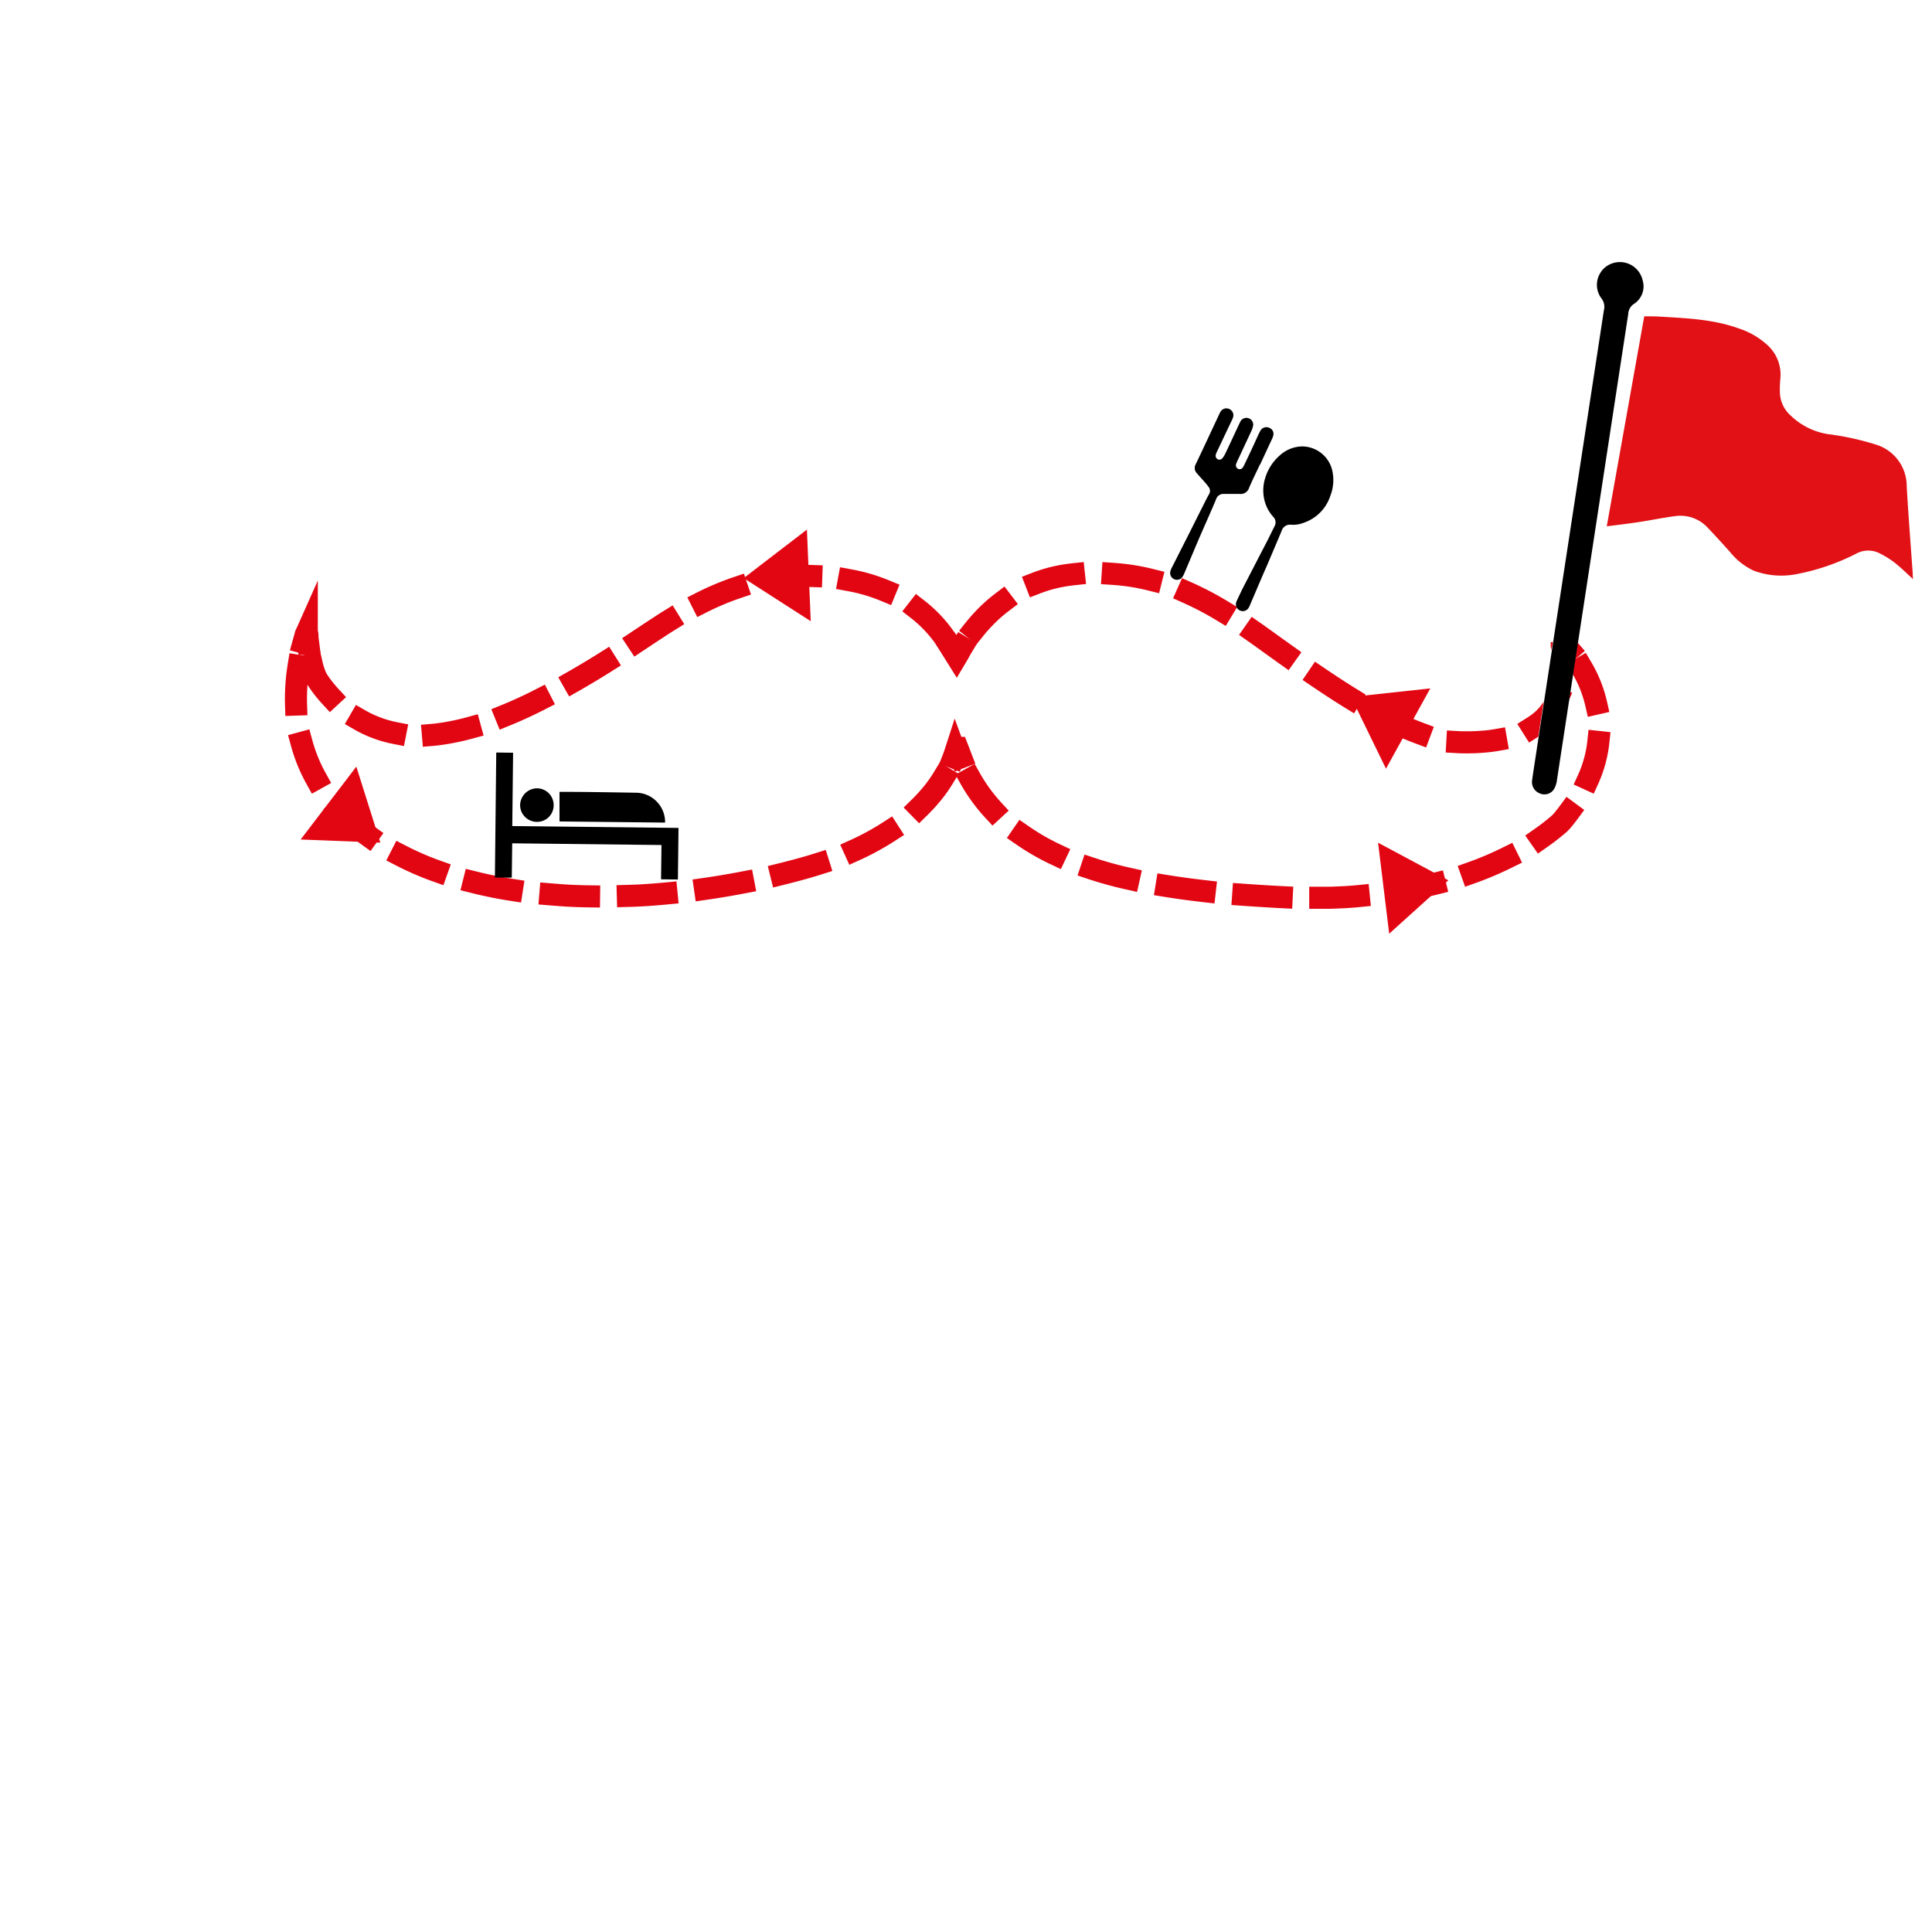 <svg xmlns="http://www.w3.org/2000/svg" xmlns:xlink="http://www.w3.org/1999/xlink" viewBox="0 0 283.46 283.46"><defs><style>.a18e29f3-83b3-481f-b1aa-f869cc25cce4,.a2a2654c-7697-4f7a-8f84-44ffda2dbdaf,.a7ea4b00-3f65-4df8-b74a-ca8bfb165b85,.b5f8aa38-f038-41b7-b185-53efad0461f5,.b6fa32f9-b9a7-4a2b-bc98-a36da451806a,.b790d2e2-4982-4ad1-8a80-b17e580d87f2,.bd97b1a5-ae52-4930-a2e4-e02c9f2a48cc,.e02632a8-22fe-47bd-9078-a92ee819a254,.f67bdc60-7de7-4eaf-ac74-05b3aca59275,.fcec9643-d884-46d0-b6a1-60ad8b1a7186,.fcee19a0-5470-415e-bccc-a0f35710f6e7{fill:none;}.a7ea4b00-3f65-4df8-b74a-ca8bfb165b85{clip-path:url(#a3f4a822-b9c6-416d-a9e5-48755959d7b1);}.e02632a8-22fe-47bd-9078-a92ee819a254{clip-path:url(#bc0d8cf3-9913-4487-bd1b-ec86a323d88d);}.fcee19a0-5470-415e-bccc-a0f35710f6e7{clip-path:url(#bdb9a6ac-716b-43ba-9105-d494b56de5bc);}.b790d2e2-4982-4ad1-8a80-b17e580d87f2{clip-path:url(#b16ce0ed-9f5a-41e8-a4f5-92ceac2ac8d7);}.a2a2654c-7697-4f7a-8f84-44ffda2dbdaf{clip-path:url(#bb4fc9c6-cf0b-4897-b901-98e26a22b386);}.b7709300-2d46-400d-962c-74983982a4c5,.ba296d70-a959-4ce6-8597-1a149fc1d996{fill:#fff;}.a18e29f3-83b3-481f-b1aa-f869cc25cce4,.b5f8aa38-f038-41b7-b185-53efad0461f5,.b6fa32f9-b9a7-4a2b-bc98-a36da451806a,.bd97b1a5-ae52-4930-a2e4-e02c9f2a48cc,.f67bdc60-7de7-4eaf-ac74-05b3aca59275{stroke:#e20613;stroke-linecap:square;stroke-miterlimit:10;stroke-width:3.24px;}.bd97b1a5-ae52-4930-a2e4-e02c9f2a48cc{stroke-dasharray:5.66 5.66;}.f67bdc60-7de7-4eaf-ac74-05b3aca59275{stroke-dasharray:5.69 5.69;}.a18e29f3-83b3-481f-b1aa-f869cc25cce4{stroke-dasharray:5.55 5.55;}.b5f8aa38-f038-41b7-b185-53efad0461f5{stroke-dasharray:5.7 5.7;}.b6c2cba6-62af-4323-8618-bff779f05ae3{clip-path:url(#ff9e673a-bd84-4689-a226-909e7d1aa852);}.a9cb14ac-6ac7-4909-9cae-4d29e67f7903,.ae34bf8c-7c82-4ed5-b729-d27e903d0c99,.ba296d70-a959-4ce6-8597-1a149fc1d996,.f4db74d3-55b9-426a-94bc-cb3981eb0573{fill-rule:evenodd;}.a0dd4dc6-dfc1-4db6-be98-5d0abc5755aa{clip-path:url(#e20a6901-3f61-4f14-9aa1-ecf57809e993);}.ff2733b7-7056-41a7-b1d5-76b62fde5fa8{clip-path:url(#a4489881-2ed7-4f6d-b86b-663d7f4f59c5);}.af859807-9a24-4dcf-81ed-303e381db53c{clip-path:url(#a72215f5-1292-45f8-b3bc-188508cf106b);}.a57d2f3d-b755-47c2-a240-d987667f6ab5{clip-path:url(#f0c28aec-38ff-4499-b079-a68db10cda43);}.a9cb14ac-6ac7-4909-9cae-4d29e67f7903{fill:#e11116;}.f4db74d3-55b9-426a-94bc-cb3981eb0573{fill:#e20613;}.aa83b852-6baf-4360-826d-e80744d9998e{clip-path:url(#a397efbf-6a9d-402b-92b1-287a02d2f9c3);}.bcefe2e7-8576-4404-845d-1331f38aa2a0{clip-path:url(#a32bf3c1-8175-43a7-bb62-6f461b88d69a);}</style><clipPath id="a3f4a822-b9c6-416d-a9e5-48755959d7b1"><rect class="fcec9643-d884-46d0-b6a1-60ad8b1a7186" x="66.9" y="57.3" width="36.22" height="44.27" transform="translate(-28.91 55.78) rotate(-31.33)"/></clipPath><clipPath id="bc0d8cf3-9913-4487-bd1b-ec86a323d88d"><rect class="fcec9643-d884-46d0-b6a1-60ad8b1a7186" x="252.22" y="56.37" width="13.43" height="26.86" transform="translate(116.62 297.1) rotate(-73.03)"/></clipPath><clipPath id="bdb9a6ac-716b-43ba-9105-d494b56de5bc"><rect class="fcec9643-d884-46d0-b6a1-60ad8b1a7186" x="108.6" y="98.15" width="27.76" height="35.61" transform="translate(-23.11 30.8) rotate(-13.11)"/></clipPath><clipPath id="b16ce0ed-9f5a-41e8-a4f5-92ceac2ac8d7"><rect class="fcec9643-d884-46d0-b6a1-60ad8b1a7186" x="165.75" y="97.3" width="24.88" height="41.46" transform="translate(39.67 280.81) rotate(-83.12)"/></clipPath><clipPath id="bb4fc9c6-cf0b-4897-b901-98e26a22b386"><rect class="fcec9643-d884-46d0-b6a1-60ad8b1a7186" x="252.96" y="52.33" width="15.98" height="31.97" transform="translate(119.4 297.93) rotate(-73.02)"/></clipPath><clipPath id="ff9e673a-bd84-4689-a226-909e7d1aa852"><polyline class="a7ea4b00-3f65-4df8-b74a-ca8bfb165b85" points="80.43 112.78 51.35 79.39 89.58 46.08 118.66 79.47"/></clipPath><clipPath id="e20a6901-3f61-4f14-9aa1-ecf57809e993"><polyline class="fcec9643-d884-46d0-b6a1-60ad8b1a7186" points="154.74 91.13 167.07 46.13 218.61 60.25 206.28 105.25"/></clipPath><clipPath id="a4489881-2ed7-4f6d-b86b-663d7f4f59c5"><polyline class="fcee19a0-5470-415e-bccc-a0f35710f6e7" points="109.81 130.41 100.68 108.75 132.56 95.32 141.68 116.97"/></clipPath><clipPath id="a72215f5-1292-45f8-b3bc-188508cf106b"><polyline class="fcec9643-d884-46d0-b6a1-60ad8b1a7186" points="55.72 139.49 49.95 103.47 103.35 94.92 109.12 130.93"/></clipPath><clipPath id="f0c28aec-38ff-4499-b079-a68db10cda43"><polyline class="b790d2e2-4982-4ad1-8a80-b17e580d87f2" points="160.72 134.89 159.09 102.35 195.63 100.52 197.26 133.06"/></clipPath><clipPath id="a397efbf-6a9d-402b-92b1-287a02d2f9c3"><polyline class="a2a2654c-7697-4f7a-8f84-44ffda2dbdaf" points="246.28 77.7 246.28 61.56 259.74 61.56 259.74 77.7"/></clipPath><clipPath id="a32bf3c1-8175-43a7-bb62-6f461b88d69a"><polyline class="e02632a8-22fe-47bd-9078-a92ee819a254" points="258.72 77.7 258.72 64.12 270.04 64.12 270.04 77.7"/></clipPath></defs><g id="ee46094b-7f56-4a15-b576-0f4a4d524cb3" data-name="Calque 1"><rect class="b7709300-2d46-400d-962c-74983982a4c5" width="283.46" height="283.46"/></g><g id="a1e08625-3275-4057-9a0c-526e0cc0eb0a" data-name="Calque 2"><path class="b6fa32f9-b9a7-4a2b-bc98-a36da451806a" d="M229.32,95.78c0-.41-.1-.81-.18-1.22,0-.08,0-.16,0-.35a4.39,4.39,0,0,1,.65.61l.45.52"/><path class="bd97b1a5-ae52-4930-a2e4-e02c9f2a48cc" d="M232.09,98a18.33,18.33,0,0,1,2,4.86,16.61,16.61,0,0,1,.48,2.89,17.93,17.93,0,0,1-1.78,9.06,26.12,26.12,0,0,1-3.52,5.52,6,6,0,0,1-.89.86,31.92,31.92,0,0,1-5.07,3.49,47.82,47.82,0,0,1-8.87,3.86,59.79,59.79,0,0,1-7,1.81c-1.53.31-3.07.56-4.61.76-1.09.14-2.18.23-3.26.34-1.5.16-3,.22-4.52.27-1.27,0-2.55,0-3.82,0s-2.59-.06-3.88-.13c-2-.11-4-.24-6.05-.39s-4.19-.39-6.27-.65c-3.16-.4-6.3-.91-9.4-1.62a54.37,54.37,0,0,1-10.1-3.27,33.82,33.82,0,0,1-6.3-3.66,24.72,24.72,0,0,1-7.71-9.39"/><path class="b6fa32f9-b9a7-4a2b-bc98-a36da451806a" d="M141,111.11c-.12-.31-.24-.61-.35-.92l-.18-.46s-.05,0-.08-.06c-.16.49-.3,1-.48,1.46v0"/><path class="f67bdc60-7de7-4eaf-ac74-05b3aca59275" d="M138.43,114.08a20.84,20.84,0,0,1-1.44,2.08,26.16,26.16,0,0,1-5.75,5.31,38.7,38.7,0,0,1-8.23,4.26,67.91,67.91,0,0,1-6.68,2.08c-3.13.83-6.28,1.51-9.46,2.06q-2.82.49-5.66.84t-5.49.55c-.9.07-1.81.12-2.72.16l-3.58.1c-.58,0-1.16,0-1.74,0-1.83,0-3.67-.05-5.51-.19-1.42-.11-2.84-.22-4.25-.39a63,63,0,0,1-13-2.84,42.85,42.85,0,0,1-9.11-4.29A29,29,0,0,1,49,118a23.18,23.18,0,0,1-5.17-10.87,26.17,26.17,0,0,1-.39-5.59,29.94,29.94,0,0,1,.73-5.67"/><path class="b6fa32f9-b9a7-4a2b-bc98-a36da451806a" d="M44.53,94.29c.1-.36.2-.73.31-1.1,0-.11.09-.22.17-.4a1.15,1.15,0,0,1,.1.54c0,.34.06.68.1,1"/><path class="a18e29f3-83b3-481f-b1aa-f869cc25cce4" d="M45.74,97.46a10.38,10.38,0,0,0,.58,1.79,4.19,4.19,0,0,0,.38.69,18.55,18.55,0,0,0,6.18,5.74,17.16,17.16,0,0,0,6.23,2.06,20.72,20.72,0,0,0,5.1,0,34.33,34.33,0,0,0,7-1.66A64,64,0,0,0,80,102.23a130.28,130.28,0,0,0,11.34-6.7c1.93-1.26,3.83-2.55,5.76-3.8A57.77,57.77,0,0,1,103,88.37a39.52,39.52,0,0,1,7.45-2.86,28.51,28.51,0,0,1,6.42-1,33.84,33.84,0,0,1,3.77.09,39.16,39.16,0,0,1,4,.53,25.17,25.17,0,0,1,7.3,2.51,19.3,19.3,0,0,1,6.72,6"/><path class="b6fa32f9-b9a7-4a2b-bc98-a36da451806a" d="M139.51,95l.59.94.25.4c.09-.15.16-.26.22-.38.18-.34.36-.67.56-1"/><path class="b5f8aa38-f038-41b7-b185-53efad0461f5" d="M143,92.29c.44-.55.91-1.08,1.41-1.6A21.64,21.64,0,0,1,150,86.47a20.45,20.45,0,0,1,5.52-1.92,24,24,0,0,1,4-.43c.28,0,.56,0,.84,0a34.91,34.91,0,0,1,5,.28,31.41,31.41,0,0,1,7.43,1.94,46,46,0,0,1,7.67,4c2,1.28,4,2.69,5.93,4.09,2.66,1.92,5.34,3.82,8.07,5.64,2.37,1.58,4.78,3.1,7.28,4.47a46.88,46.88,0,0,0,6.67,3.09,22.65,22.65,0,0,0,4.07,1.1,13.71,13.71,0,0,0,2.13.18,30.08,30.08,0,0,0,3.42-.13,18.55,18.55,0,0,0,5.34-1.3,11,11,0,0,0,2.71-1.64,8.85,8.85,0,0,0,2.86-4.5,12,12,0,0,0,.43-3.15c0-.24,0-.48,0-.73"/><g class="b6c2cba6-62af-4323-8618-bff779f05ae3"><path class="b7709300-2d46-400d-962c-74983982a4c5" d="M82.73,74.23l-2.22-3.64,5.7-6.78L75.75,66.87l.12.2,4.93,8.09c.09.14.08.21-.06.3-.36.2-.7.41-1,.63.41,1.13.82,2.26,1.23,3.37l-3,1.84-2.42-2.63-3,1.85L73,82,73.72,84l.69,1.89c.15.42.3.84.47,1.25a.17.17,0,0,0,.13.1l3.88,0a.16.16,0,0,1,.18.14c0,.16.11.33.16.49l1,3.12c.22.69.46,1.38.69,2.07.37,1.15.75,2.3,1.12,3.45.27.82.53,1.65.8,2.47l7.26-4.42-.1-.16c-.73-1.22-1.47-2.43-2.21-3.64a2.64,2.64,0,0,1-.18-.38,3.54,3.54,0,0,1,5-4.4,3.34,3.34,0,0,1,1.32,1.21l2.14,3.53.11.17,7.25-4.42c-.5-.52-1-1-1.49-1.53l-2-2-1.64-1.65L96.08,79c-.41-.42-.83-.84-1.23-1.26a.22.22,0,0,1,0-.21c.15-.31.33-.62.49-.93l1.16-2.22c.07-.13.19-.27.17-.38s-.17-.22-.27-.33c-.77-.84-1.53-1.68-2.3-2.51s-1.51-1.64-2.28-2.46l-3,1.84c.4,1.12.81,2.24,1.22,3.37l-3,1.84-2.44-2.64"/><path class="ae34bf8c-7c82-4ed5-b729-d27e903d0c99" d="M82.73,74.23l1.8-1.09L87,75.78l3-1.84c-.41-1.13-.82-2.25-1.22-3.37l3-1.84q1.15,1.23,2.28,2.46c.77.83,1.53,1.67,2.3,2.51.1.11.26.21.27.33s-.1.25-.17.38l-1.16,2.22c-.16.31-.34.62-.49.93a.22.22,0,0,0,0,.21c.4.42.82.84,1.23,1.26l2.2,2.23,1.64,1.65,2,2c.5.5,1,1,1.49,1.53L96.16,90.9l-.11-.17L93.91,87.2A3.34,3.34,0,0,0,92.59,86a3.54,3.54,0,0,0-5,4.4,2.64,2.64,0,0,0,.18.38c.74,1.21,1.48,2.42,2.21,3.64l.1.16L82.86,99c-.27-.82-.53-1.65-.8-2.47-.37-1.15-.75-2.3-1.12-3.45-.23-.69-.47-1.38-.69-2.07l-1-3.12c0-.16-.12-.33-.16-.49a.16.16,0,0,0-.18-.14l-3.88,0a.17.17,0,0,1-.13-.1c-.17-.41-.32-.83-.47-1.25L73.72,84,73,82l-.54-1.45,3-1.85,2.42,2.63,3-1.84c-.41-1.11-.82-2.24-1.23-3.37.35-.22.69-.43,1-.63.14-.09.15-.16.06-.3l-4.93-8.09-.12-.2,10.46-3.06-5.7,6.78"/></g><g class="a0dd4dc6-dfc1-4db6-be98-5d0abc5755aa"><path class="ae34bf8c-7c82-4ed5-b729-d27e903d0c99" d="M182.3,86.38c1.21-2.35,2.42-4.69,3.62-7,.37-.72.71-1.45,1.08-2.17a1.15,1.15,0,0,0-.19-1.38,5.63,5.63,0,0,1-1.07-1.73,6,6,0,0,1-.1-4,7.12,7.12,0,0,1,2.17-3.32,5,5,0,0,1,3.13-1.28,4.56,4.56,0,0,1,4.49,3.38,6.33,6.33,0,0,1-.24,3.85,6.21,6.21,0,0,1-4,4,4.15,4.15,0,0,1-1.74.26,1.28,1.28,0,0,0-1.42.93q-1,2.37-2,4.72c-.33.77-.67,1.53-1,2.3-.54,1.26-1.07,2.52-1.61,3.77a2.13,2.13,0,0,1-.3.58,1,1,0,0,1-1.26.25,1,1,0,0,1-.45-1.27c.27-.63.58-1.24.87-1.86h0"/><path class="ae34bf8c-7c82-4ed5-b729-d27e903d0c99" d="M184.87,68.12c-.54,1.16-1.12,2.3-1.61,3.47a1.29,1.29,0,0,1-1.37.88l-1.11,0-1.21,0a1.12,1.12,0,0,0-1.15.78c-.3.75-.63,1.48-.95,2.22L176,78.82c-.77,1.8-1.52,3.61-2.29,5.41a2,2,0,0,1-.39.61,1,1,0,0,1-1.61-1,2.59,2.59,0,0,1,.24-.6l2.4-4.74c.7-1.38,1.39-2.78,2.09-4.16.31-.61.61-1.23.94-1.82a.93.93,0,0,0,0-1,9.86,9.86,0,0,0-.7-.87c-.37-.42-.75-.83-1.11-1.25a1.11,1.11,0,0,1-.13-1.3c1.17-2.44,2.3-4.89,3.45-7.34a2.67,2.67,0,0,1,.22-.41,1,1,0,0,1,1.31-.31,1,1,0,0,1,.5,1.17,4.65,4.65,0,0,1-.3.69l-2,4.22a4.47,4.47,0,0,0-.25.6.61.61,0,0,0,.26.65.55.55,0,0,0,.68-.1,2.83,2.83,0,0,0,.45-.69c.66-1.38,1.3-2.76,1.94-4.14.11-.22.21-.45.33-.67a1,1,0,0,1,1.84.6,3.47,3.47,0,0,1-.28.88l-1.93,4.14a6,6,0,0,0-.3.69.59.59,0,0,0,.29.71.56.56,0,0,0,.72-.24,5.28,5.28,0,0,0,.3-.58q1-2.07,1.93-4.14a6.51,6.51,0,0,1,.39-.74,1,1,0,0,1,1.24-.32.94.94,0,0,1,.58,1.13,2.91,2.91,0,0,1-.27.69l-1.65,3.55"/></g><g class="ff2733b7-7056-41a7-b1d5-76b62fde5fa8"><path class="ae34bf8c-7c82-4ed5-b729-d27e903d0c99" d="M118.8,115.86a3.22,3.22,0,0,0,1.15.89,2.45,2.45,0,0,0,1.46-.12l-.25-.82a4.3,4.3,0,0,1-2.36,0m5-2.43c-.12.21-.24.42-.35.64a.36.36,0,0,0,0,.27c.1.28.24.54.33.82a4.21,4.21,0,0,1,.12,1.77c.14,0,.27.06.4.07.36,0,.49-.09.6-.44.16-.52.3-1,.47-1.57a.56.56,0,0,0-.05-.52c-.11-.22-.18-.46-.27-.69l-1.24-.35M110,114.66c0-.35,0-.7,0-1a3.87,3.87,0,0,1,.87-2c.18-.22.39-.42.58-.63a.31.31,0,0,0,.07-.17,4.3,4.3,0,0,1,2.53-3.75,4.41,4.41,0,0,1,1.43-.35,5.47,5.47,0,0,1,.38-2,5.11,5.11,0,0,1,2.53-2.74,4.84,4.84,0,0,1,1.15-.43,5.33,5.33,0,0,1,5.26,1.85.27.27,0,0,0,.29.11,5.07,5.07,0,0,1,2.9.43,5.17,5.17,0,0,1,2.23,2,4.92,4.92,0,0,1,.68,1.68,3.55,3.55,0,0,1,.09.79.18.18,0,0,0,.16.21,2.89,2.89,0,0,1,2,1.7,2.91,2.91,0,0,1-1.72,3.87,2.57,2.57,0,0,1-.61.14c-.27,0-.27.26-.35.41a2.86,2.86,0,0,1-1.39,1.29A2.91,2.91,0,0,1,127,116c-.24-.09-.47-.23-.73-.35,0,.31-.06.62-.08.93a2.72,2.72,0,0,1-.63,1.57,1.9,1.9,0,0,0-.27,2.07,9,9,0,0,1,.34,1,11.27,11.27,0,0,0,.91,2.29,1.22,1.22,0,0,0,1,.68,14.14,14.14,0,0,1,3.19.77,17.17,17.17,0,0,0,2,.45c.56.11,1.12.19,1.67.28a.13.13,0,0,1,.12.07c-.38.07-.76.15-1.14.21s-.62.1-.93.13a16.34,16.34,0,0,1-1.71.1c-.85,0-1.7-.06-2.55-.09-.12,0-.32,0-.33,0a.94.94,0,0,0,0,.47c.13.48.55.67.95.86.6.29,1.22.55,1.85.82a8.32,8.32,0,0,1-5.51-1.62,3.84,3.84,0,0,1-.92,1.39,13.09,13.09,0,0,1-1.94,1.63c-.55.4-1.12.76-1.69,1.13,0,0,0,0-.14.06.24-.28.45-.51.64-.76.37-.47.72-.95,1.09-1.41a2.05,2.05,0,0,0,.37-1.4.51.51,0,0,0,0-.09,34.62,34.62,0,0,1-3.12,2.45l-.06-.06,1.14-1.55,0-.05A29.48,29.48,0,0,0,116.4,130a2.62,2.62,0,0,1,.37-.49c.68-.62,1.37-1.24,2.09-1.83s1.3-1,1.94-1.48a5.54,5.54,0,0,0,.68-.69,1.38,1.38,0,0,0,.3-1c0-.83,0-1.67,0-2.5,0-.57-.08-1.14-.14-1.71s-.11-.88-.18-1.32a.89.89,0,0,0-.68-.72c-.27-.08-.54-.18-.81-.25a1.28,1.28,0,0,1-.71-.51c-.36-.47-.7-1-1-1.45,0,0,0,0-.06-.06l-.3.52a4.28,4.28,0,0,1-5.12,1.64,4.23,4.23,0,0,1-2.31-2.17c0-.12-.11-.23-.16-.35"/></g><g class="af859807-9a24-4dcf-81ed-303e381db53c"><polyline class="ae34bf8c-7c82-4ed5-b729-d27e903d0c99" points="75.28 110.44 75.22 115.83 75.16 121.2 99.55 121.47 99.46 129.04 96.99 129.01 97.05 123.98 75.15 123.73 75.09 128.77 72.61 128.75 72.81 110.41"/><path class="ae34bf8c-7c82-4ed5-b729-d27e903d0c99" d="M97.63,120.69l-15.54-.17,0-4.34.37,0c3.67,0,7.33.07,11,.13a4.31,4.31,0,0,1,4.12,4.4"/><path class="ae34bf8c-7c82-4ed5-b729-d27e903d0c99" d="M78.73,120.58a2.46,2.46,0,0,1-2.42-2.48,2.51,2.51,0,0,1,2.53-2.44,2.46,2.46,0,0,1,2.39,2.55,2.42,2.42,0,0,1-2.5,2.37"/></g><g class="a57d2f3d-b755-47c2-a240-d987667f6ab5"><path class="ae34bf8c-7c82-4ed5-b729-d27e903d0c99" d="M171.94,128.41l1-8.55,10,1.21-1,8.55c-1-.12-2-.23-2.94-.37-.07,0-.16-.23-.14-.34.1-1,.23-1.92.33-2.88a1.72,1.72,0,0,0-.82-1.7,1.75,1.75,0,0,0-1.95-.08,1.81,1.81,0,0,0-1,1.5c-.08.91-.22,1.83-.32,2.74,0,.22-.1.3-.33.27l-2.85-.35"/><path class="ae34bf8c-7c82-4ed5-b729-d27e903d0c99" d="M169.92,119a1,1,0,0,0-.86-1,1,1,0,0,0-1.11.73c-.1.69-.17,1.37-.25,2.08l2,.24m1.12,7.24-5.93-.71,1.44-12,5.93.72"/><path class="ae34bf8c-7c82-4ed5-b729-d27e903d0c99" d="M187.87,123.22c.08-.68.16-1.32.23-2a1,1,0,0,0-.68-1.06.9.9,0,0,0-1.18.52c-.17.74-.2,1.51-.3,2.28m-1.44-5.22,5.93.71-1.44,12-5.93-.71"/><path class="ae34bf8c-7c82-4ed5-b729-d27e903d0c99" d="M173.34,115.77l-8-1,5.08-8.65,2.87,9.61"/><path class="ae34bf8c-7c82-4ed5-b729-d27e903d0c99" d="M183.58,117c1.68-2.87,3.35-5.71,5.07-8.63,1,3.24,1.92,6.39,2.88,9.59"/><path class="ae34bf8c-7c82-4ed5-b729-d27e903d0c99" d="M179.42,116.82c0-.39.12-.82-.26-1.18s-1.47-.31-1.6.3-.2,1.49-.29,2.24l1.89.23m1,1.58-4.09-.5.68-5.68,3.05.37c.29,0,.58.06.87.11.06,0,.16.11.15.16-.21,1.83-.43,3.67-.66,5.54"/><path class="ae34bf8c-7c82-4ed5-b729-d27e903d0c99" d="M176.18,113l3.38-5.75c.65,2.16,1.29,4.26,1.92,6.39"/></g><path class="b7709300-2d46-400d-962c-74983982a4c5" d="M235,39.73a3.3,3.3,0,0,0-.12,4.07,2,2,0,0,1,.38,1.77q-4.89,31.93-9.77,63.88c-.25,1.65-.52,3.3-.75,5a1.79,1.79,0,0,0,1.1,2,1.67,1.67,0,0,0,2.05-.54,3.42,3.42,0,0,0,.49-1.46q5.24-34.16,10.45-68.31a1.86,1.86,0,0,1,.84-1.5A3.06,3.06,0,0,0,241,41.11,3.42,3.42,0,0,0,235,39.73m.74,37.44c1.7-.22,3.23-.4,4.76-.63,1.79-.28,3.57-.66,5.37-.88a5.45,5.45,0,0,1,4.75,1.8c1.1,1.14,2.15,2.32,3.21,3.49a9.74,9.74,0,0,0,3.49,2.74,11.65,11.65,0,0,0,6.48.45,32.47,32.47,0,0,0,8.61-3,3.65,3.65,0,0,1,3.37,0,13.1,13.1,0,0,1,2.3,1.45c.88.7,1.68,1.5,2.6,2.34,0-.35,0-.6-.06-.86-.3-4.23-.63-8.47-.88-12.71a6.37,6.37,0,0,0-4.42-6.15,40.27,40.27,0,0,0-7.08-1.56,10.06,10.06,0,0,1-5.49-2.7,4.71,4.71,0,0,1-1.62-3.39,17,17,0,0,1,.07-2,5.84,5.84,0,0,0-1.81-4.84,11.47,11.47,0,0,0-4.28-2.52c-3.6-1.3-7.38-1.49-11.15-1.71-.89,0-1.79,0-2.73-.07-1.82,10.21-3.63,20.34-5.49,30.76"/><path class="a9cb14ac-6ac7-4909-9cae-4d29e67f7903" d="M235.75,77.17c1.86-10.42,3.67-20.55,5.49-30.76.94,0,1.84,0,2.73.07,3.77.22,7.55.41,11.15,1.71a11.47,11.47,0,0,1,4.28,2.52,5.84,5.84,0,0,1,1.81,4.84,17,17,0,0,0-.07,2A4.71,4.71,0,0,0,262.76,61a10.06,10.06,0,0,0,5.49,2.7,40.27,40.27,0,0,1,7.08,1.56,6.37,6.37,0,0,1,4.42,6.15c.25,4.24.58,8.48.88,12.71,0,.26,0,.52.06.86-.92-.84-1.72-1.64-2.6-2.34a13.1,13.1,0,0,0-2.3-1.45,3.65,3.65,0,0,0-3.37,0,32.47,32.47,0,0,1-8.61,3,11.65,11.65,0,0,1-6.48-.45A9.74,9.74,0,0,1,253.84,81c-1.06-1.17-2.11-2.35-3.21-3.49a5.45,5.45,0,0,0-4.75-1.8c-1.8.23-3.57.6-5.37.88-1.53.23-3.06.41-4.76.63"/><path class="ae34bf8c-7c82-4ed5-b729-d27e903d0c99" d="M235,39.73A3.42,3.42,0,0,1,241,41.11a3.06,3.06,0,0,1-1.27,3.48,1.86,1.86,0,0,0-.84,1.5q-5.22,34.16-10.45,68.31a3.42,3.42,0,0,1-.49,1.46,1.67,1.67,0,0,1-2.05.54,1.79,1.79,0,0,1-1.1-2c.23-1.65.5-3.3.75-5q4.89-31.94,9.77-63.88a2,2,0,0,0-.38-1.77,3.3,3.3,0,0,1,.12-4.07"/><polygon class="f4db74d3-55b9-426a-94bc-cb3981eb0573" points="55.8 123.63 44.11 123.17 52.28 112.48 55.8 123.63 55.8 123.63"/><polygon class="f4db74d3-55b9-426a-94bc-cb3981eb0573" points="212.5 129.16 203.82 136.99 202.19 123.64 212.5 129.16 212.5 129.16"/><polygon class="f4db74d3-55b9-426a-94bc-cb3981eb0573" points="198.22 102.26 209.85 101 203.35 112.78 198.22 102.26 198.22 102.26"/><polygon class="f4db74d3-55b9-426a-94bc-cb3981eb0573" points="109.11 84.82 118.39 77.7 118.95 91.14 109.11 84.82 109.11 84.82"/><g class="aa83b852-6baf-4360-826d-e80744d9998e"><path class="ba296d70-a959-4ce6-8597-1a149fc1d996" d="M273.53,70.12a.3.3,0,0,1,.06.11,2.64,2.64,0,0,1,.27,1.27,2.7,2.7,0,0,1-.06.41,2.6,2.6,0,0,1-.62,1.17,4.16,4.16,0,0,1-.71.61l-.16.08a4.81,4.81,0,0,1-.84.26,7,7,0,0,1-1.37.16,9,9,0,0,1-1,0l-.66-.09L268,74a6.25,6.25,0,0,1-.62-.16c-.18,0-.35-.1-.53-.15l-.52-.18-.81-.31c-.28-.11-.56-.22-.83-.35a11.57,11.57,0,0,1-1.22-.61,7.09,7.09,0,0,1-1.24-.87,5.12,5.12,0,0,1-.71-.76,3.62,3.62,0,0,1-.7-2v-.09a1.18,1.18,0,0,1-.13.18,2.5,2.5,0,0,1-.6.57,3.78,3.78,0,0,1-1,.49,5.72,5.72,0,0,1-1.3.23,8.34,8.34,0,0,1-1,0c-.46,0-.92-.06-1.38-.11l-.81-.12-.77-.16-.38-.09-.49-.14-.24-.06c-.25-.09-.5-.16-.74-.26l-.57-.23a9.66,9.66,0,0,1-1.66-.93,6.56,6.56,0,0,1-1.07-1,4,4,0,0,1-.68-1.08,3.29,3.29,0,0,1-.25-1.7,3.4,3.4,0,0,1,.18-.78,4.74,4.74,0,0,1,.54-1.08l0,0s0,.06,0,.08a5.62,5.62,0,0,0-.09.57,2.81,2.81,0,0,0,0,.29.52.52,0,0,0,0,.11,2.67,2.67,0,0,0,.61,1,2.4,2.4,0,0,0,.76.54,2.83,2.83,0,0,0,.7.21,4.38,4.38,0,0,0,1,.07,10.3,10.3,0,0,0,1.36-.16,18.75,18.75,0,0,0,1.83-.44l.95-.28c.31-.09.62-.16.94-.22a6.19,6.19,0,0,1,1.14-.08,4,4,0,0,1,.91.14,3.16,3.16,0,0,1,.52.17c.18.07.35.15.53.24a3.73,3.73,0,0,1,.89.64,2.88,2.88,0,0,1,.67,1.11c0,.12.07.24.1.36l0,.07,0,0a3.35,3.35,0,0,1,.74-.56,2.92,2.92,0,0,1,.95-.34,3.28,3.28,0,0,1,.83,0,3.82,3.82,0,0,1,.57.11l.12,0a5.4,5.4,0,0,1,.67.25,4.75,4.75,0,0,1,.94.58,6.5,6.5,0,0,1,.88.86c.22.26.43.53.64.81s.57.74.86,1.1.53.63.81.92a7.36,7.36,0,0,0,.78.7,3.36,3.36,0,0,0,.51.32l.29.11.47.13a2.56,2.56,0,0,0,.78,0,1.58,1.58,0,0,0,.44-.11,1.18,1.18,0,0,0,.58-.5,1.4,1.4,0,0,0,.19-.41,2.78,2.78,0,0,0,.11-.5s0,0,0,0"/></g><g class="bcefe2e7-8576-4404-845d-1331f38aa2a0"><path class="ba296d70-a959-4ce6-8597-1a149fc1d996" d="M269.51,71.31a.9.9,0,0,1,.05.09,2.22,2.22,0,0,1,.22,1.07,2,2,0,0,1,0,.35,2.33,2.33,0,0,1-.52,1,3.68,3.68,0,0,1-.6.51l-.13.07a3.64,3.64,0,0,1-.71.22,6.33,6.33,0,0,1-1.15.13,8.14,8.14,0,0,1-.86,0l-.56-.08-.39-.07-.52-.13-.44-.13-.44-.15-.68-.26c-.24-.09-.47-.19-.7-.3a9.7,9.7,0,0,1-1-.51,6.35,6.35,0,0,1-1-.73,3.59,3.59,0,0,1-.59-.64,2.94,2.94,0,0,1-.59-1.66V70h0l-.11.16a2.23,2.23,0,0,1-.5.47,3.34,3.34,0,0,1-.85.41,5.1,5.1,0,0,1-1.09.2,7.85,7.85,0,0,1-.84,0c-.39,0-.78,0-1.16-.1l-.68-.1-.65-.13-.32-.08-.41-.11-.2-.06-.63-.21-.47-.2a7.37,7.37,0,0,1-1.4-.78,5.32,5.32,0,0,1-.9-.81,3.41,3.41,0,0,1-.57-.91,2.7,2.7,0,0,1-.21-1.43,2.45,2.45,0,0,1,.15-.65,3.68,3.68,0,0,1,.45-.91l0,0a.35.35,0,0,1,0,.06,2.63,2.63,0,0,0-.07.49,1,1,0,0,0,0,.24.29.29,0,0,0,0,.09,2.13,2.13,0,0,0,.51.87,1.94,1.94,0,0,0,.64.46,2.88,2.88,0,0,0,.59.18,4,4,0,0,0,.85,0,7.36,7.36,0,0,0,1.15-.13c.52-.1,1-.23,1.54-.38l.79-.23a5.32,5.32,0,0,1,.79-.18,5.17,5.17,0,0,1,1-.07,4,4,0,0,1,.77.11,3.66,3.66,0,0,1,.43.15,3.49,3.49,0,0,1,.44.2,2.87,2.87,0,0,1,.75.54,2.37,2.37,0,0,1,.57.93c0,.1.05.21.08.31l0,0,0,0a2.87,2.87,0,0,1,.63-.47,2.51,2.51,0,0,1,.79-.29,2.72,2.72,0,0,1,.7,0,4,4,0,0,1,.48.09l.1,0a3.78,3.78,0,0,1,.56.21,4.27,4.27,0,0,1,.79.48,6.29,6.29,0,0,1,.74.72c.19.22.36.45.54.68s.47.63.72.93.45.52.68.77a6.17,6.17,0,0,0,.66.59,3.87,3.87,0,0,0,.43.27l.24.09.4.11a2,2,0,0,0,.65,0,1.18,1.18,0,0,0,.37-.09,1.06,1.06,0,0,0,.49-.42,1.33,1.33,0,0,0,.16-.34,3.15,3.15,0,0,0,.09-.42.08.08,0,0,1,0,0"/></g></g></svg>
